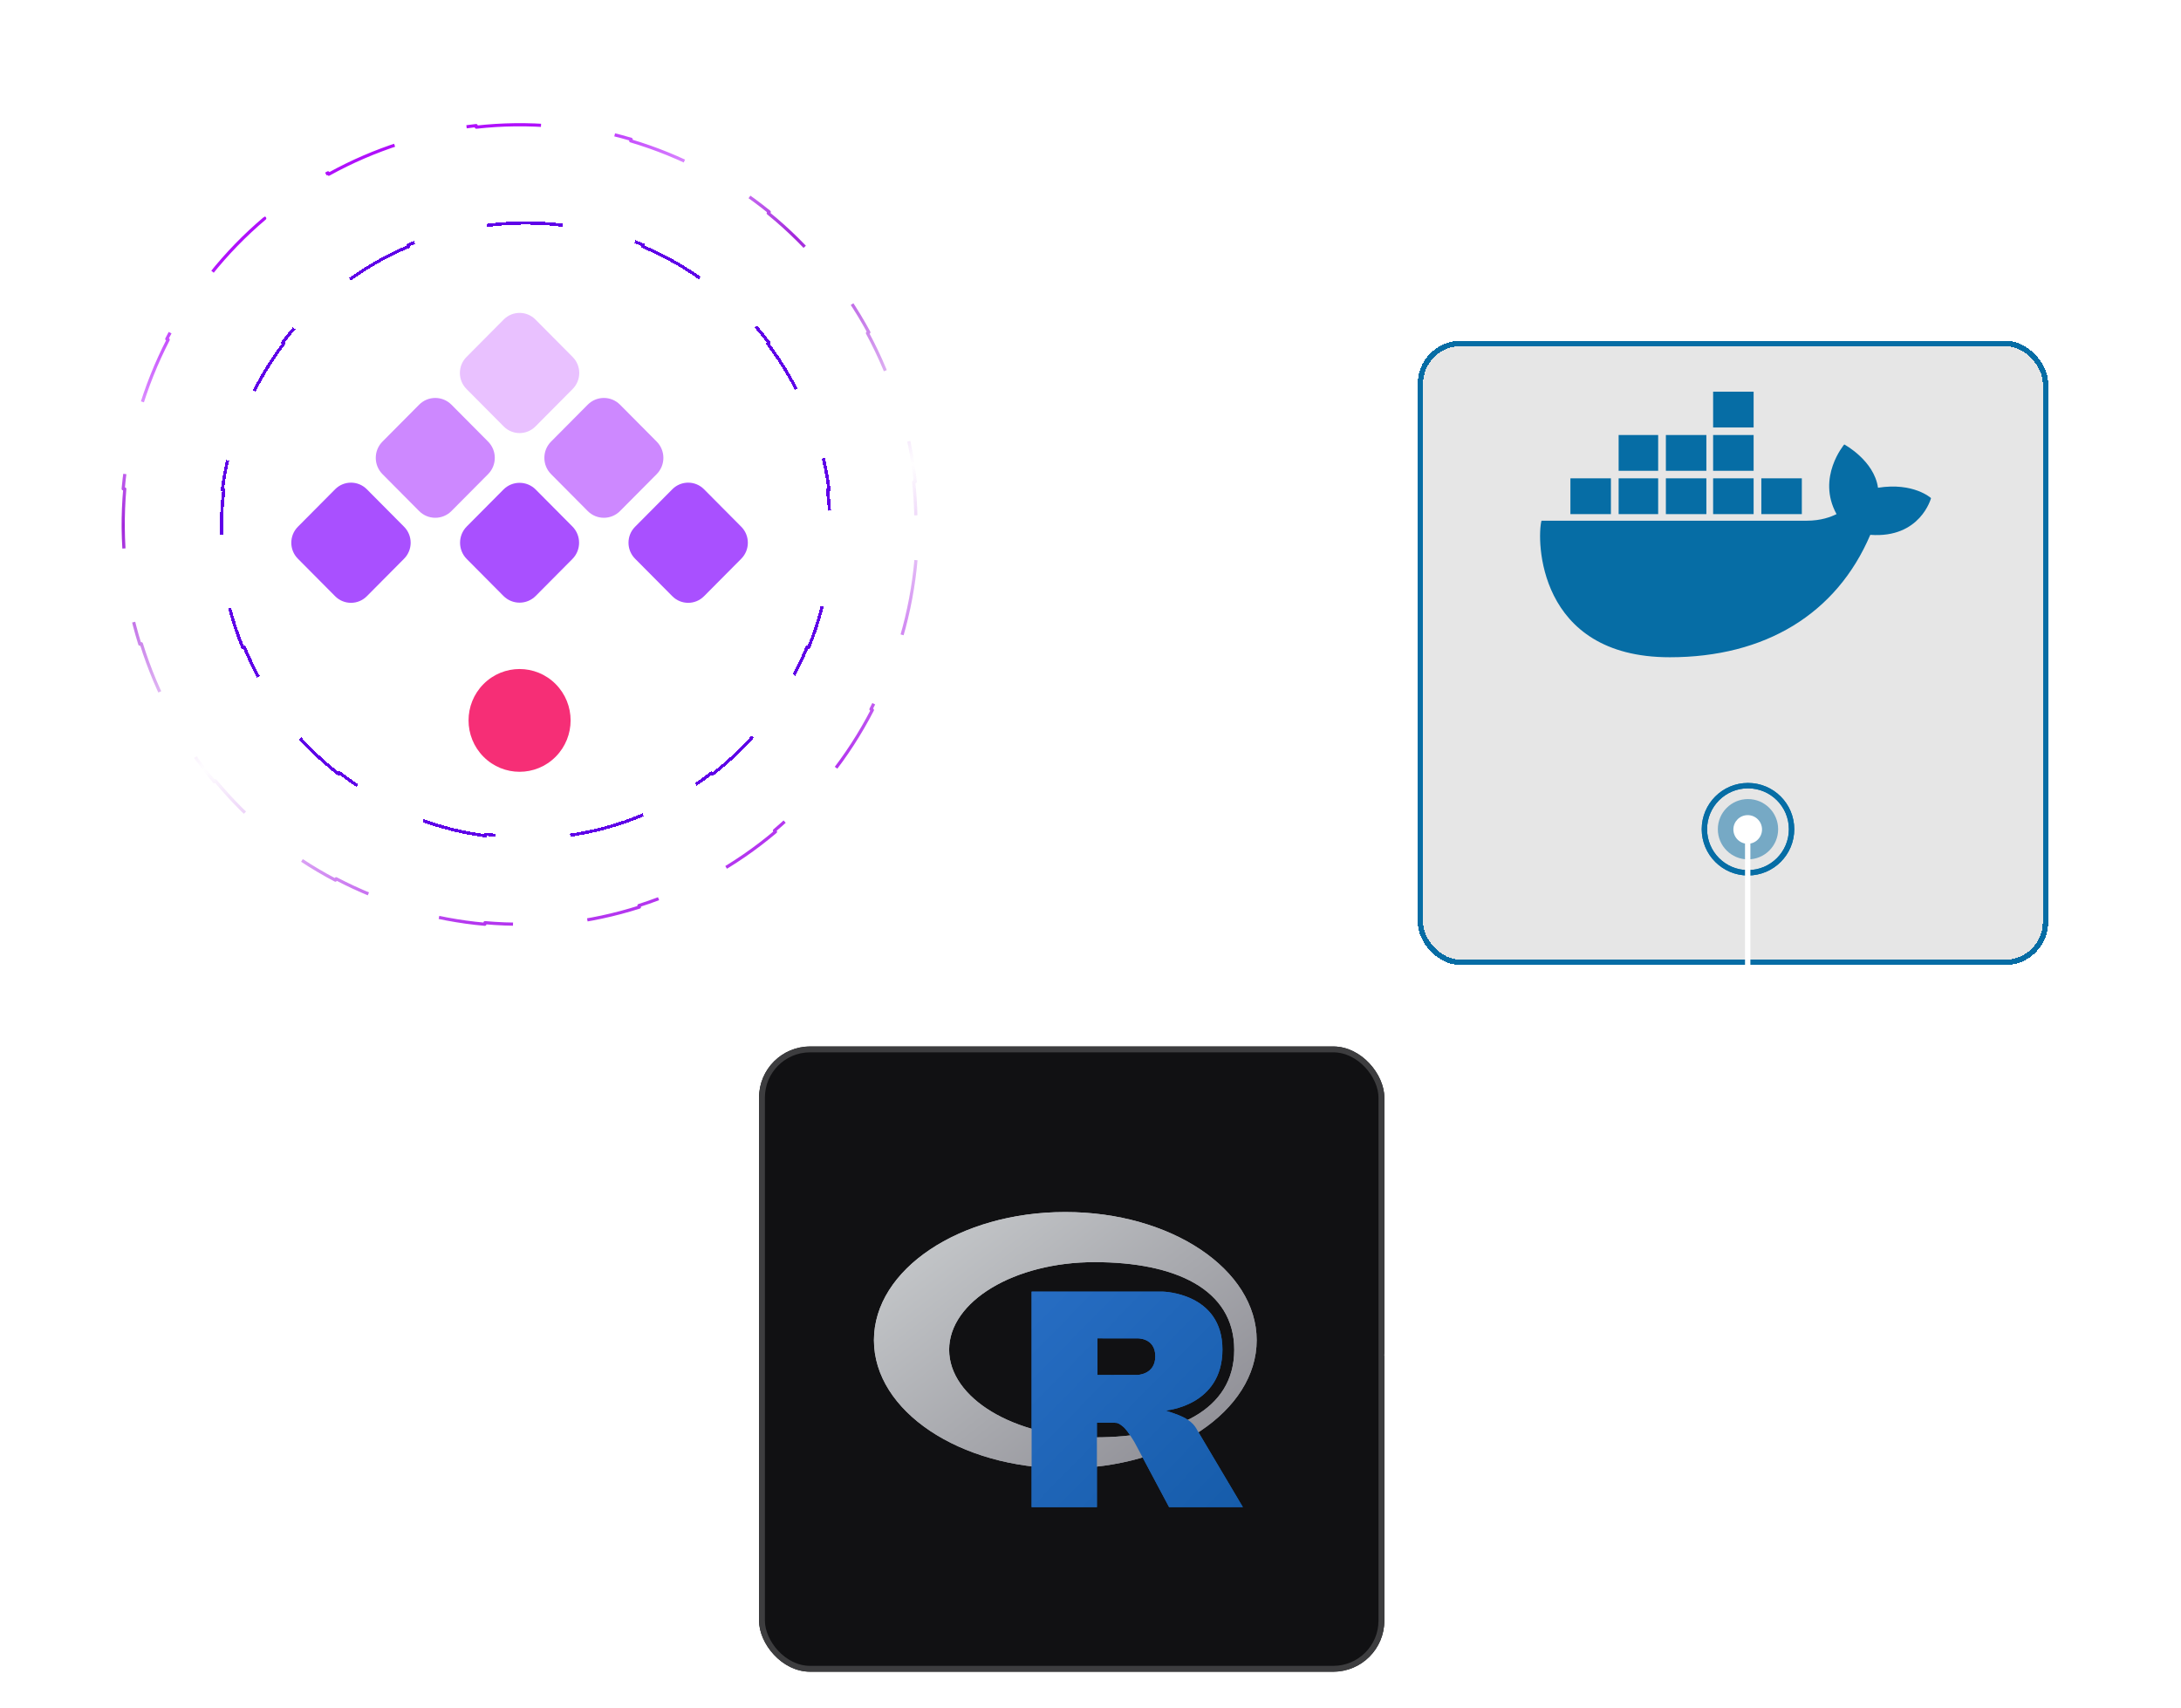 <?xml version="1.0" encoding="utf-8"?>
<svg xmlns="http://www.w3.org/2000/svg" fill="none" height="318" viewBox="0 0 406 318" width="406">
<g filter="url(#filter0_d_80_12493)">
<path d="M93.714 87.74C95.374 86.068 98.067 86.068 99.727 87.74L106.553 94.614C108.214 96.286 108.214 98.997 106.553 100.669L99.727 107.542C98.067 109.214 95.374 109.214 93.714 107.542L86.888 100.669C85.227 98.997 85.227 96.286 86.888 94.614L93.714 87.74Z" fill="#A950FF"/>
<path d="M125.153 87.686C126.784 86.043 129.428 86.043 131.059 87.686L137.993 94.667C139.623 96.309 139.623 98.972 137.993 100.614L131.059 107.596C129.428 109.238 126.784 109.238 125.153 107.596L118.22 100.614C116.589 98.972 116.589 96.309 118.22 94.667L125.153 87.686Z" fill="#A950FF"/>
<path d="M93.768 56.083C95.399 54.441 98.043 54.441 99.674 56.083L106.607 63.065C108.238 64.707 108.238 67.37 106.607 69.012L99.674 75.993C98.043 77.636 95.399 77.636 93.768 75.993L86.834 69.012C85.203 67.37 85.203 64.707 86.834 63.065L93.768 56.083Z" fill="#E9C1FF"/>
<path d="M90.862 78.812C92.523 80.484 92.523 83.195 90.862 84.868L84.036 91.741C82.376 93.413 79.683 93.413 78.023 91.741L71.197 84.868C69.536 83.195 69.536 80.484 71.197 78.812L78.023 71.939C79.683 70.267 82.376 70.267 84.036 71.939L90.862 78.812Z" fill="#CD88FF"/>
<path d="M75.223 94.667C76.853 96.309 76.853 98.972 75.223 100.614L68.289 107.596C66.658 109.238 64.014 109.238 62.383 107.596L55.45 100.614C53.819 98.972 53.819 96.309 55.45 94.667L62.383 87.686C64.014 86.043 66.658 86.043 68.289 87.686L75.223 94.667Z" fill="#A950FF"/>
<path d="M122.246 78.812C123.907 80.484 123.907 83.195 122.246 84.868L115.42 91.741C113.76 93.413 111.068 93.413 109.407 91.741L102.581 84.868C100.92 83.195 100.92 80.484 102.581 78.812L109.407 71.939C111.068 70.267 113.76 70.267 115.42 71.939L122.246 78.812Z" fill="#CD88FF"/>
<path d="M103.438 123.953C107.148 127.689 107.148 133.745 103.438 137.481C99.729 141.217 93.714 141.217 90.004 137.481C86.294 133.745 86.294 127.689 90.004 123.953C93.714 120.218 99.729 120.218 103.438 123.953Z" fill="#F62E76"/>
</g>
<circle cx="96.721" cy="96.908" r="65.928" stroke="white" stroke-dasharray="1.7 1.7" stroke-width="0.85"/>
<path d="M170.508 104.283C170.082 109.073 169.189 113.876 167.803 118.63L167.521 118.546C166.848 120.852 166.059 123.147 165.15 125.424C164.241 127.701 163.234 129.907 162.134 132.04L162.396 132.177C160.129 136.574 157.474 140.661 154.49 144.412L154.26 144.227C151.216 148.054 147.83 151.53 144.165 154.628L144.356 154.854C140.628 158.005 136.614 160.766 132.382 163.108L132.239 162.849C128.003 165.193 123.548 167.115 118.941 168.585L119.032 168.867C114.419 170.34 109.655 171.361 104.81 171.903L104.776 171.609C100.003 172.142 95.151 172.207 90.285 171.775L90.26 172.07C85.484 171.647 80.694 170.747 75.952 169.344L76.034 169.06C73.733 168.379 71.444 167.579 69.172 166.657C66.901 165.735 64.701 164.712 62.574 163.595L62.438 163.857C58.056 161.555 53.983 158.857 50.248 155.825L50.432 155.595C46.627 152.506 43.173 149.068 40.098 145.349L39.871 145.537C36.749 141.761 34.016 137.696 31.702 133.41L31.96 133.27C29.649 128.991 27.757 124.492 26.312 119.842L26.031 119.928C24.588 115.283 23.591 110.487 23.068 105.61L23.361 105.58C22.847 100.786 22.793 95.912 23.227 91.026L22.934 90.999C23.359 86.209 24.252 81.406 25.638 76.652L25.921 76.737C26.593 74.43 27.383 72.135 28.291 69.858C29.2 67.581 30.208 65.375 31.308 63.242L31.046 63.105C33.312 58.709 35.968 54.621 38.951 50.87L39.182 51.055C42.225 47.228 45.612 43.752 49.276 40.654L49.086 40.428C52.813 37.277 56.827 34.516 61.059 32.174L61.202 32.433C65.438 30.089 69.894 28.167 74.5 26.697L74.41 26.415C79.023 24.942 83.786 23.921 88.632 23.379L88.665 23.673C93.438 23.14 98.29 23.075 103.157 23.507L103.181 23.212C107.958 23.636 112.748 24.535 117.489 25.939L117.407 26.222C119.708 26.903 121.998 27.703 124.269 28.625C126.54 29.547 128.741 30.57 130.868 31.687L131.003 31.425C135.386 33.727 139.458 36.425 143.194 39.458L143.009 39.687C146.814 42.776 150.269 46.214 153.344 49.934L153.57 49.745C156.692 53.521 159.425 57.587 161.74 61.872L161.481 62.012C163.792 66.291 165.685 70.79 167.129 75.441L167.41 75.353C168.853 79.999 169.851 84.795 170.374 89.672L170.081 89.702C170.595 94.496 170.649 99.37 170.215 104.256L170.508 104.283Z" stroke="url(#paint0_linear_80_12493)" stroke-dasharray="14.16 14.16" stroke-linejoin="round" stroke-width="0.59"/>
<g filter="url(#filter1_d_80_12493)">
<path d="M119.74 149.93C115.204 151.835 110.371 153.166 105.33 153.832L105.291 153.539C102.859 153.861 100.379 154.026 97.86 154.026C95.341 154.026 92.861 153.861 90.429 153.539L90.39 153.832C85.349 153.166 80.516 151.835 75.98 149.93L76.094 149.658C71.481 147.72 67.177 145.186 63.276 142.149L63.095 142.382C59.156 139.317 55.626 135.742 52.602 131.757L52.837 131.578C49.855 127.648 47.368 123.316 45.469 118.678L45.196 118.789C43.334 114.242 42.034 109.4 41.384 104.352L41.677 104.315C41.363 101.882 41.202 99.401 41.202 96.882C41.202 94.362 41.363 91.881 41.677 89.448L41.384 89.41C42.034 84.363 43.334 79.521 45.196 74.974L45.469 75.085C47.368 70.446 49.855 66.115 52.837 62.185L52.602 62.006C55.626 58.021 59.156 54.446 63.095 51.381L63.276 51.614C67.177 48.577 71.481 46.043 76.094 44.105L75.98 43.833C80.516 41.928 85.349 40.597 90.39 39.931L90.429 40.224C92.861 39.902 95.341 39.736 97.86 39.736C100.379 39.736 102.859 39.902 105.291 40.224L105.33 39.931C110.371 40.597 115.204 41.928 119.74 43.833L119.626 44.105C124.238 46.043 128.543 48.577 132.444 51.614L132.625 51.381C136.564 54.446 140.094 58.021 143.118 62.006L142.883 62.185C145.864 66.115 148.352 70.446 150.251 75.085L150.524 74.974C152.386 79.521 153.686 84.363 154.336 89.41L154.043 89.448C154.357 91.881 154.518 94.362 154.518 96.882C154.518 99.401 154.357 101.882 154.043 104.315L154.336 104.352C153.686 109.4 152.386 114.242 150.524 118.789L150.251 118.678C148.352 123.316 145.864 127.648 142.883 131.578L143.118 131.757C140.094 135.742 136.564 139.317 132.625 142.382L132.444 142.149C128.543 145.186 124.238 147.72 119.626 149.658L119.74 149.93Z" shape-rendering="crispEdges" stroke="#5F00E8" stroke-dasharray="14.16 14.16" stroke-linejoin="round" stroke-width="0.59"/>
</g>
<path d="M261.47 97.994C261.665 97.799 261.665 97.482 261.47 97.287L258.288 94.105C258.093 93.91 257.776 93.91 257.581 94.105C257.386 94.3 257.386 94.617 257.581 94.812L260.409 97.641L257.581 100.469C257.386 100.664 257.386 100.981 257.581 101.176C257.776 101.371 258.093 101.371 258.288 101.176L261.47 97.994ZM154.813 94.974C153.341 94.974 152.147 96.168 152.147 97.641C152.147 99.113 153.341 100.307 154.813 100.307C156.286 100.307 157.48 99.113 157.48 97.641C157.48 96.168 156.286 94.974 154.813 94.974ZM154.813 98.141L155.798 98.141L155.798 97.141L154.813 97.141L154.813 98.141ZM157.766 98.141L159.735 98.141L159.735 97.141L157.766 97.141L157.766 98.141ZM161.703 98.141L163.672 98.141L163.672 97.141L161.703 97.141L161.703 98.141ZM165.641 98.141L167.609 98.141L167.609 97.141L165.641 97.141L165.641 98.141ZM169.578 98.141L171.546 98.141L171.546 97.141L169.578 97.141L169.578 98.141ZM173.515 98.141L175.484 98.141L175.484 97.141L173.515 97.141L173.515 98.141ZM177.452 98.141L179.421 98.141L179.421 97.141L177.452 97.141L177.452 98.141ZM181.389 98.141L183.358 98.141L183.358 97.141L181.389 97.141L181.389 98.141ZM185.326 98.141L187.295 98.141L187.295 97.141L185.326 97.141L185.326 98.141ZM189.264 98.141L191.232 98.141L191.232 97.141L189.264 97.141L189.264 98.141ZM193.201 98.141L195.169 98.141L195.169 97.141L193.201 97.141L193.201 98.141ZM197.138 98.141L199.106 98.141L199.106 97.141L197.138 97.141L197.138 98.141ZM201.075 98.141L203.044 98.141L203.044 97.141L201.075 97.141L201.075 98.141ZM205.012 98.141L206.981 98.141L206.981 97.141L205.012 97.141L205.012 98.141ZM208.949 98.141L210.918 98.141L210.918 97.141L208.949 97.141L208.949 98.141ZM212.886 98.141L214.855 98.141L214.855 97.141L212.886 97.141L212.886 98.141ZM216.824 98.141L218.792 98.141L218.792 97.141L216.824 97.141L216.824 98.141ZM220.761 98.141L222.729 98.141L222.729 97.141L220.761 97.141L220.761 98.141ZM224.698 98.141L226.666 98.141L226.666 97.141L224.698 97.141L224.698 98.141ZM228.635 98.141L230.604 98.141L230.604 97.141L228.635 97.141L228.635 98.141ZM232.572 98.141L234.541 98.141L234.541 97.141L232.572 97.141L232.572 98.141ZM236.509 98.141L238.478 98.141L238.478 97.141L236.509 97.141L236.509 98.141ZM240.446 98.141L242.415 98.141L242.415 97.141L240.446 97.141L240.446 98.141ZM244.384 98.141L246.352 98.141L246.352 97.141L244.384 97.141L244.384 98.141ZM248.321 98.141L250.289 98.141L250.289 97.141L248.321 97.141L248.321 98.141ZM252.258 98.141L254.226 98.141L254.226 97.141L252.258 97.141L252.258 98.141ZM256.195 98.141L258.164 98.141L258.164 97.141L256.195 97.141L256.195 98.141ZM260.132 98.141L261.117 98.141L261.117 97.141L260.132 97.141L260.132 98.141Z" fill="white"/>
<g filter="url(#filter2_d_80_12493)">
<rect fill="black" fill-opacity="0.1" height="116.223" rx="8" shape-rendering="crispEdges" width="117.368" x="263.91" y="39.441"/>
<rect height="115.223" rx="7.5" shape-rendering="crispEdges" stroke="#066DA5" width="116.368" x="264.41" y="39.941"/>
</g>
<path d="M327.878 92.382H335.416ZM318.903 92.382H326.442ZM310.108 92.382H317.647ZM301.313 92.382H308.672ZM292.338 92.382H299.877ZM301.313 84.317H308.672ZM310.108 84.317H317.647ZM318.903 84.317H326.442ZM318.903 76.253H326.442Z" fill="black"/>
<path clip-rule="evenodd" d="M326.442 79.584H318.903V72.922H326.442V79.584ZM308.672 87.648H301.313V80.987H308.672V87.648ZM317.647 87.648H310.108V80.987H317.647V87.648ZM326.442 87.648H318.903V80.987H326.442V87.648ZM299.877 95.713H292.338V89.051H299.877V95.713ZM308.672 95.713H301.313V89.051H308.672V95.713ZM317.647 95.713H310.108V89.051H317.647V95.713ZM326.442 95.713H318.903V89.051H326.442V95.713ZM335.416 95.713H327.878V89.051H335.416V95.713Z" fill="#066DA5" fill-rule="evenodd"/>
<path d="M359.468 92.733C359.468 92.733 356.237 89.752 349.596 90.804C348.878 85.72 343.314 82.74 343.314 82.74C343.314 82.74 338.109 88.876 341.878 95.713C340.801 96.239 339.006 96.94 336.314 96.94H286.954C286.056 100.271 286.056 122.361 310.826 122.361C328.596 122.361 341.878 114.297 348.16 99.57C357.494 100.271 359.468 92.733 359.468 92.733Z" fill="#066DA5"/>
<circle cx="325.394" cy="154.375" r="8.113" stroke="#066DA5"/>
<circle cx="325.394" cy="154.375" r="8.113" stroke="#066DA5"/>
<circle cx="325.394" cy="154.375" fill="#066DA5" fill-opacity="0.5" r="5.613"/>
<g filter="url(#filter3_b_80_12493)">
<rect fill="#111113" height="116.398" rx="9.502" width="116.398" x="141.301" y="194.824"/>
<rect height="115.309" rx="8.957" stroke="#3D3D3F" stroke-width="1.09" width="115.309" x="141.846" y="195.369"/>
</g>
<path clip-rule="evenodd" d="M198.31 273.363C178.635 273.363 162.685 262.681 162.685 249.504C162.685 236.327 178.635 225.645 198.31 225.645C217.985 225.645 233.935 236.327 233.935 249.504C233.935 262.681 217.985 273.363 198.31 273.363ZM203.763 234.973C188.808 234.973 176.685 242.275 176.685 251.284C176.685 260.292 188.808 267.595 203.763 267.595C218.718 267.595 229.754 262.602 229.754 251.284C229.754 239.969 218.718 234.973 203.763 234.973Z" fill="url(#paint1_linear_80_12493)" fill-rule="evenodd"/>
<path clip-rule="evenodd" d="M216.94 262.599C216.94 262.599 219.096 263.249 220.349 263.883C220.783 264.103 221.535 264.542 222.078 265.118C222.609 265.683 222.868 266.255 222.868 266.255L231.366 280.582L217.631 280.588L211.209 268.527C211.209 268.527 209.894 266.268 209.085 265.612C208.409 265.066 208.122 264.871 207.454 264.871C206.99 264.871 204.191 264.871 204.191 264.871L204.194 280.579L192.04 280.584V240.46H216.446C216.446 240.46 227.562 240.66 227.562 251.236C227.562 261.812 216.94 262.599 216.94 262.599ZM211.654 249.163L204.296 249.159L204.292 255.981L211.654 255.979C211.654 255.979 215.062 255.968 215.062 252.508C215.062 248.979 211.654 249.163 211.654 249.163Z" fill="url(#paint2_linear_80_12493)" fill-rule="evenodd"/>
<g filter="url(#filter4_f_80_12493)" style="mix-blend-mode:screen">
<path clip-rule="evenodd" d="M198.31 273.363C178.635 273.363 162.685 262.681 162.685 249.504C162.685 236.327 178.635 225.645 198.31 225.645C217.985 225.645 233.935 236.327 233.935 249.504C233.935 262.681 217.985 273.363 198.31 273.363ZM203.763 234.973C188.808 234.973 176.685 242.275 176.685 251.284C176.685 260.292 188.808 267.595 203.763 267.595C218.718 267.595 229.754 262.602 229.754 251.284C229.754 239.969 218.718 234.973 203.763 234.973Z" fill="url(#paint3_linear_80_12493)" fill-rule="evenodd"/>
<path clip-rule="evenodd" d="M216.94 262.599C216.94 262.599 219.096 263.249 220.349 263.883C220.783 264.103 221.535 264.542 222.078 265.118C222.609 265.683 222.868 266.255 222.868 266.255L231.366 280.582L217.631 280.588L211.209 268.527C211.209 268.527 209.894 266.268 209.085 265.612C208.409 265.066 208.122 264.871 207.454 264.871C206.99 264.871 204.191 264.871 204.191 264.871L204.194 280.579L192.04 280.584V240.46H216.446C216.446 240.46 227.562 240.66 227.562 251.236C227.562 261.812 216.94 262.599 216.94 262.599ZM211.654 249.163L204.296 249.159L204.292 255.981L211.654 255.979C211.654 255.979 215.062 255.968 215.062 252.508C215.062 248.979 211.654 249.163 211.654 249.163Z" fill="url(#paint4_linear_80_12493)" fill-rule="evenodd"/>
</g>
<path d="M257.849 251.892C257.654 252.088 257.654 252.404 257.849 252.6L261.031 255.782C261.226 255.977 261.543 255.977 261.738 255.782C261.933 255.586 261.933 255.27 261.738 255.074L258.91 252.246L261.738 249.418C261.933 249.222 261.933 248.906 261.738 248.711C261.543 248.515 261.226 248.515 261.031 248.711L257.849 251.892ZM258.203 252.746L325.218 252.746L325.218 251.746L258.203 251.746L258.203 252.746Z" fill="white"/>
<path d="M328.007 154.419C328.007 152.946 326.813 151.752 325.34 151.752C323.868 151.752 322.674 152.946 322.674 154.419C322.674 155.892 323.868 157.085 325.34 157.085C326.813 157.085 328.007 155.892 328.007 154.419ZM325.84 252.715L325.84 154.419L324.84 154.419L324.84 252.715L325.84 252.715Z" fill="white"/>
<defs>
<filter color-interpolation-filters="sRGB" filterUnits="userSpaceOnUse" height="124.544" id="filter0_d_80_12493" width="124.103" x="34.669" y="38.696">
<feFlood flood-opacity="0" result="BackgroundImageFix"/>
<feColorMatrix in="SourceAlpha" result="hardAlpha" type="matrix" values="0 0 0 0 0 0 0 0 0 0 0 0 0 0 0 0 0 0 127 0"/>
<feOffset dy="3.401"/>
<feGaussianBlur stdDeviation="9.779"/>
<feComposite in2="hardAlpha" operator="out"/>
<feColorMatrix type="matrix" values="0 0 0 0 0 0 0 0 0 0 0 0 0 0 0 0 0 0 0.95 0"/>
<feBlend in2="BackgroundImageFix" mode="normal" result="effect1_dropShadow_80_12493"/>
<feBlend in="SourceGraphic" in2="effect1_dropShadow_80_12493" mode="normal" result="shape"/>
</filter>
<filter color-interpolation-filters="sRGB" filterUnits="userSpaceOnUse" height="118.42" id="filter1_d_80_12493" width="117.448" x="39.136" y="39.441">
<feFlood flood-opacity="0" result="BackgroundImageFix"/>
<feColorMatrix in="SourceAlpha" result="hardAlpha" type="matrix" values="0 0 0 0 0 0 0 0 0 0 0 0 0 0 0 0 0 0 127 0"/>
<feOffset dy="1.771"/>
<feGaussianBlur stdDeviation="0.885"/>
<feComposite in2="hardAlpha" operator="out"/>
<feColorMatrix type="matrix" values="0 0 0 0 0.432 0 0 0 0 0.004 0 0 0 0 0.846 0 0 0 1 0"/>
<feBlend in2="BackgroundImageFix" mode="screen" result="effect1_dropShadow_80_12493"/>
<feBlend in="SourceGraphic" in2="effect1_dropShadow_80_12493" mode="normal" result="shape"/>
</filter>
<filter color-interpolation-filters="sRGB" filterUnits="userSpaceOnUse" height="164.223" id="filter2_d_80_12493" width="165.368" x="239.91" y="39.441">
<feFlood flood-opacity="0" result="BackgroundImageFix"/>
<feColorMatrix in="SourceAlpha" result="hardAlpha" type="matrix" values="0 0 0 0 0 0 0 0 0 0 0 0 0 0 0 0 0 0 127 0"/>
<feOffset dy="24"/>
<feGaussianBlur stdDeviation="12"/>
<feComposite in2="hardAlpha" operator="out"/>
<feColorMatrix type="matrix" values="0 0 0 0 0.353 0 0 0 0 0.184 0 0 0 0 0.835 0 0 0 0.22 0"/>
<feBlend in2="BackgroundImageFix" mode="normal" result="effect1_dropShadow_80_12493"/>
<feBlend in="SourceGraphic" in2="effect1_dropShadow_80_12493" mode="normal" result="shape"/>
</filter>
<filter color-interpolation-filters="sRGB" filterUnits="userSpaceOnUse" height="131.653" id="filter3_b_80_12493" width="131.653" x="133.673" y="187.197">
<feFlood flood-opacity="0" result="BackgroundImageFix"/>
<feGaussianBlur in="BackgroundImageFix" stdDeviation="3.814"/>
<feComposite in2="SourceAlpha" operator="in" result="effect1_backgroundBlur_80_12493"/>
<feBlend in="SourceGraphic" in2="effect1_backgroundBlur_80_12493" mode="normal" result="shape"/>
</filter>
<filter color-interpolation-filters="sRGB" filterUnits="userSpaceOnUse" height="128" id="filter4_f_80_12493" width="128" x="134.427" y="189.141">
<feFlood flood-opacity="0" result="BackgroundImageFix"/>
<feBlend in="SourceGraphic" in2="BackgroundImageFix" mode="normal" result="shape"/>
<feGaussianBlur result="effect1_foregroundBlur_80_12493" stdDeviation="7"/>
</filter>
<linearGradient gradientUnits="userSpaceOnUse" id="paint0_linear_80_12493" x1="66.109" x2="135.521" y1="34.589" y2="195.793">
<stop offset="0.016" stop-color="#B010FB"/>
<stop offset="0.13" stop-color="#DE97FF"/>
<stop offset="0.234" stop-color="#A227DB"/>
<stop offset="0.505" stop-color="#A227DB" stop-opacity="0"/>
<stop offset="0.766" stop-color="#A610EC" stop-opacity="0.84"/>
</linearGradient>
<linearGradient gradientUnits="userSpaceOnUse" id="paint1_linear_80_12493" x1="162.685" x2="215.824" y1="225.645" y2="294.554">
<stop stop-color="#CBCED0"/>
<stop offset="1" stop-color="#84838B"/>
</linearGradient>
<linearGradient gradientUnits="userSpaceOnUse" id="paint2_linear_80_12493" x1="192.04" x2="232.16" y1="240.46" y2="279.777">
<stop stop-color="#276DC3"/>
<stop offset="1" stop-color="#165CAA"/>
</linearGradient>
<linearGradient gradientUnits="userSpaceOnUse" id="paint3_linear_80_12493" x1="162.685" x2="215.824" y1="225.645" y2="294.554">
<stop stop-color="#CBCED0"/>
<stop offset="1" stop-color="#84838B"/>
</linearGradient>
<linearGradient gradientUnits="userSpaceOnUse" id="paint4_linear_80_12493" x1="192.04" x2="232.16" y1="240.46" y2="279.777">
<stop stop-color="#276DC3"/>
<stop offset="1" stop-color="#165CAA"/>
</linearGradient>
</defs>
</svg>